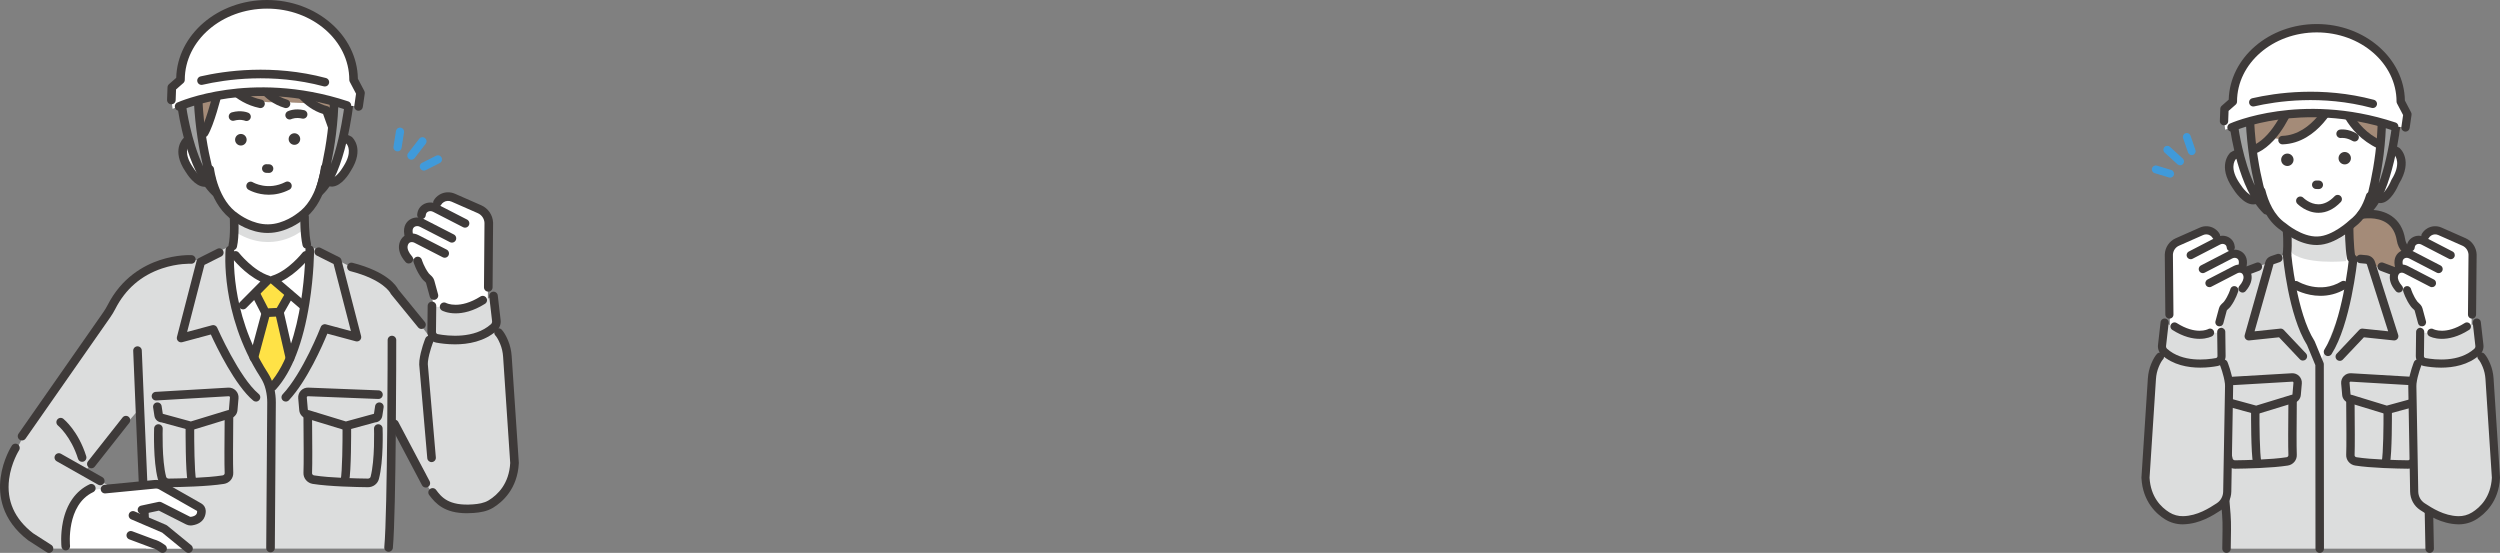 <svg width="1248" height="276" viewBox="0 0 1248 276" fill="none" xmlns="http://www.w3.org/2000/svg">
<rect x="0" y="0" width="1248" height="276" fill="#808080" stroke="none"/>
<g clip-path="url(#clip0_906_6589)">
<path d="M192.539 152.128L195.281 208.697L219.558 248.213L221.698 177.377L193.981 141.794L192.539 152.128Z" fill="#DCDDDD"/>
<path d="M33.518 273.847L55.859 243.435L42.185 235.551L70.82 202.67L101.262 130.288C101.262 130.288 79.123 125.481 64.243 141.535L16.525 209.827C16.525 209.827 -9.617 247.554 9.447 261.431L24.84 273.847H33.512H33.518Z" fill="#DCDDDD"/>
<path d="M205.363 79.734C204.928 79.734 204.489 79.595 204.118 79.306C203.225 78.614 203.062 77.331 203.749 76.44L209.269 69.283C209.96 68.389 211.241 68.225 212.131 68.914C213.023 69.606 213.187 70.888 212.499 71.78L206.979 78.937C206.577 79.459 205.973 79.731 205.363 79.731V79.734Z" fill="#409ADA"/>
<path d="M198.448 75.56C198.34 75.56 198.232 75.552 198.124 75.535C197.012 75.357 196.253 74.31 196.43 73.194L197.667 65.429C197.844 64.315 198.886 63.557 200.004 63.732C201.116 63.91 201.875 64.957 201.698 66.073L200.461 73.838C200.3 74.843 199.433 75.56 198.448 75.56Z" fill="#409ADA"/>
<path d="M211.601 85.168C210.856 85.168 210.137 84.757 209.78 84.046C209.27 83.038 209.672 81.808 210.678 81.3L217.682 77.748C218.688 77.237 219.916 77.64 220.424 78.648C220.934 79.656 220.532 80.886 219.525 81.394L212.522 84.946C212.225 85.096 211.912 85.168 211.601 85.168Z" fill="#409ADA"/>
<path d="M153.131 121.998L190.915 141.324L186.216 167.093L139.953 167.901L153.131 121.998Z" fill="#DCDDDD"/>
<path d="M115.189 122.798L75.5 140.416L80.768 169.295L127.031 170.103L115.189 122.798Z" fill="#DCDDDD"/>
<path d="M116.846 96.849C116.846 96.849 118.917 114.511 116.846 122.409L116.568 152.058L136.162 199.135L152.032 160.906L153.379 125.65L152.035 120.827C152.035 120.827 151.68 111.165 153.432 101.962L130.822 93.905L116.848 96.846L116.846 96.849Z" fill="white"/>
<path d="M193.986 273.847L193.84 245.879L194.821 142.787L168.36 130.315L136.162 192.931L100.36 132.443L65.385 147.542L71.49 242.383L72.948 273.847H193.986Z" fill="#DCDDDD"/>
<path d="M146.575 21.395C146.575 21.395 112.989 6.301 96.198 36.077L93.315 48.022C93.315 48.022 91.338 67.134 101.885 70.613L138.477 60.227L146.575 21.395Z" fill="white"/>
<path d="M175.447 71.666C171.607 66.931 166.398 70.08 166.398 70.08L166.168 45.644L151.204 37.677L134.05 37.899L131.702 37.929L114.548 38.152L99.796 46.502L100.214 72.041C100.214 72.041 95.31 67.32 91.592 72.152C91.592 72.152 86.751 82.755 100.993 92.35C100.993 92.35 104.85 91.378 105.776 89.695C105.776 89.695 112.91 115.597 133.862 114.186C154.842 115.053 161.609 89.403 161.609 89.403C162.577 91.064 166.156 91.508 166.156 91.508C181.419 81.636 175.447 71.666 175.447 71.666Z" fill="white"/>
<path d="M98.317 68.947C98.317 68.947 82.846 38.224 110.771 21.55C110.771 21.55 128.732 11.347 147.569 22.755C147.569 22.755 175.907 23.63 172.86 52.018L167.731 70.894L98.317 68.944V68.947Z" fill="white"/>
<path d="M147.081 21.581C111.953 8.34 86.703 44.409 94.333 64.457L96.962 69.525L99.315 70.617L101.278 66.412L110.941 41.01C110.941 41.01 125.571 54.323 141.075 50.274L145.622 51.202L154.772 51.563L162.582 55.731L167.534 69.392L170.512 68.986L171.246 64.007C178.757 24.43 151.065 22.898 151.065 22.898L147.075 21.581H147.081Z" fill="#A48B78"/>
<path d="M116.846 108.335C116.846 108.335 138.072 119.518 150.18 106.993L150.238 115.519C150.238 115.519 136.22 126.852 118.432 116.402L116.848 108.335H116.846Z" fill="#DCDDDD"/>
<path d="M133.508 116.286C124.844 116.286 117.655 111.106 116.773 110.445C104.779 102.697 102.678 85.574 102.594 84.849C102.459 83.669 103.304 82.602 104.483 82.466C105.661 82.33 106.725 83.177 106.861 84.357C106.881 84.513 108.835 100.256 119.16 106.871C119.213 106.905 119.263 106.941 119.313 106.98C119.377 107.03 126.144 112.128 133.858 111.984C133.869 111.984 133.88 111.984 133.888 111.984C141.646 111.94 148.233 106.657 148.297 106.605C148.344 106.566 148.394 106.53 148.447 106.494C158.597 99.612 160.147 83.827 160.161 83.666C160.269 82.483 161.322 81.611 162.492 81.719C163.674 81.825 164.544 82.869 164.439 84.052C164.375 84.779 162.714 101.95 150.925 110.007C150.046 110.701 142.777 116.227 133.927 116.283C133.788 116.283 133.647 116.286 133.508 116.286Z" fill="#3E3A39"/>
<path d="M144.589 59.646C143.793 59.646 143.033 59.199 142.662 58.43C142.143 57.361 142.598 56.069 143.665 55.55C144.012 55.381 147.187 53.934 151.797 54.998C152.953 55.264 153.674 56.419 153.408 57.578C153.142 58.736 151.989 59.455 150.833 59.191C147.688 58.463 145.606 59.391 145.52 59.433C145.218 59.58 144.902 59.649 144.589 59.649V59.646Z" fill="#3E3A39"/>
<path d="M123.057 60.407C122.78 60.407 122.497 60.352 122.223 60.238C122.095 60.188 119.985 59.377 116.908 60.227C115.763 60.543 114.582 59.871 114.266 58.727C113.95 57.583 114.621 56.397 115.763 56.081C120.324 54.817 123.556 56.128 123.911 56.281C124.998 56.753 125.5 58.019 125.026 59.111C124.674 59.921 123.884 60.407 123.055 60.407H123.057Z" fill="#3E3A39"/>
<path d="M134.217 97.21C128.344 97.21 124.263 94.838 124.011 94.689C122.991 94.08 122.658 92.761 123.262 91.739C123.867 90.72 125.178 90.384 126.198 90.987C126.514 91.17 133.798 95.305 142.507 90.853C143.563 90.312 144.855 90.734 145.395 91.792C145.933 92.85 145.515 94.144 144.458 94.686C140.754 96.58 137.247 97.21 134.217 97.21Z" fill="#3E3A39"/>
<path d="M147.014 72.302C145.426 72.321 144.111 71.038 144.092 69.447C144.073 67.856 145.354 66.539 146.942 66.52C148.531 66.5 149.845 67.783 149.864 69.375C149.884 70.966 148.603 72.282 147.014 72.302Z" fill="#3E3A39"/>
<path d="M120.276 72.649C118.687 72.669 117.373 71.386 117.354 69.794C117.334 68.203 118.615 66.887 120.204 66.867C121.793 66.848 123.107 68.131 123.126 69.722C123.146 71.314 121.865 72.63 120.276 72.649Z" fill="#3E3A39"/>
<path d="M134.294 86.318C134.271 86.318 134.249 86.318 134.227 86.318L132.888 86.276C131.701 86.24 130.77 85.249 130.806 84.063C130.842 82.897 131.795 81.978 132.952 81.978C132.974 81.978 132.996 81.978 133.018 81.978L134.357 82.019C135.544 82.055 136.476 83.047 136.44 84.233C136.403 85.399 135.45 86.318 134.294 86.318Z" fill="#3E3A39"/>
<path d="M101.884 68.536C101.501 68.536 101.113 68.434 100.761 68.217C99.751 67.595 99.435 66.27 100.056 65.259C102.352 61.521 105.355 50.666 106.32 46.797C106.605 45.645 107.77 44.942 108.923 45.231C110.074 45.517 110.772 46.686 110.487 47.839C110.34 48.433 106.827 62.446 103.716 67.514C103.311 68.175 102.607 68.539 101.886 68.539L101.884 68.536Z" fill="#3E3A39"/>
<path d="M96.199 67.778C95.503 67.778 94.821 67.439 94.408 66.814C92.728 64.278 91.599 61.376 91.047 58.194C90.845 57.025 91.627 55.911 92.797 55.708C93.967 55.503 95.076 56.291 95.278 57.461C95.728 60.054 96.637 62.404 97.987 64.44C98.641 65.428 98.373 66.764 97.386 67.419C97.02 67.661 96.609 67.778 96.202 67.778H96.199Z" fill="#3E3A39"/>
<path d="M165.598 93.152C164.201 93.152 162.291 92.611 160.616 90.245C159.931 89.275 160.158 87.934 161.126 87.246C162.094 86.559 163.433 86.787 164.12 87.757C164.922 88.889 165.479 88.859 165.662 88.848C167.373 88.756 170.109 85.446 171.429 83.091C171.448 83.055 171.47 83.019 171.493 82.985C175.984 75.948 173.547 72.435 172.984 71.777C170.095 70.25 168.648 71.855 168.268 72.399L168.288 72.371L164.703 70.005C166.014 68.011 169.929 65.062 175.36 68.178C175.485 68.25 175.599 68.331 175.707 68.425C175.973 68.658 182.134 74.251 175.144 85.251C174.354 86.654 170.569 92.9 165.889 93.147C165.795 93.152 165.701 93.155 165.601 93.155L165.598 93.152Z" fill="#3E3A39"/>
<path d="M116.184 124.948C116.023 124.948 115.862 124.928 115.699 124.892C114.542 124.626 113.824 123.47 114.091 122.312C115.177 117.605 114.709 108.541 114.703 108.452C114.64 107.266 115.549 106.252 116.733 106.188C116.772 106.188 116.81 106.186 116.849 106.186C117.983 106.186 118.929 107.074 118.992 108.221C119.015 108.618 119.5 117.983 118.277 123.284C118.047 124.278 117.165 124.95 116.187 124.95L116.184 124.948Z" fill="#3E3A39"/>
<path d="M153.127 124.151C152.151 124.151 151.267 123.479 151.037 122.484C149.822 117.233 149.883 108.679 149.886 108.318C149.897 107.138 150.856 106.186 152.032 106.186H152.051C153.238 106.197 154.189 107.166 154.181 108.354C154.181 108.438 154.122 116.761 155.22 121.515C155.487 122.673 154.768 123.829 153.612 124.095C153.449 124.134 153.288 124.151 153.127 124.151Z" fill="#3E3A39"/>
<path d="M95.366 39.824C95.073 39.824 94.773 39.763 94.487 39.635C93.409 39.149 92.924 37.88 93.409 36.797C93.564 36.45 97.324 28.199 105.996 21.925C114.02 16.121 127.875 11.009 148.314 19.626C149.406 20.087 149.919 21.348 149.459 22.442C148.999 23.536 147.74 24.05 146.647 23.589C131.784 17.324 119.002 17.901 108.655 25.308C100.853 30.89 97.363 38.483 97.327 38.557C96.966 39.352 96.184 39.824 95.366 39.824Z" fill="#3E3A39"/>
<path d="M102.119 93.236C102.069 93.236 102.019 93.236 101.972 93.236C97.317 93.111 93.405 87.02 92.582 85.651C85.362 74.926 91.339 69.219 91.597 68.981C91.703 68.883 91.816 68.797 91.938 68.725C97.253 65.495 101.221 68.322 102.574 70.266L99.053 72.727L99.072 72.754C98.681 72.233 97.217 70.694 94.411 72.26C93.815 72.993 91.575 76.493 96.172 83.291C96.194 83.324 96.216 83.36 96.238 83.396C97.558 85.604 100.331 88.892 102.089 88.939C102.266 88.939 102.812 88.959 103.572 87.826C104.234 86.84 105.568 86.579 106.552 87.24C107.537 87.904 107.8 89.24 107.137 90.225C105.479 92.697 103.519 93.241 102.119 93.241V93.236Z" fill="#3E3A39"/>
<path d="M130.045 53.967C129.904 53.967 129.76 53.953 129.616 53.923C116.701 51.287 110.385 41.176 110.122 40.748C109.501 39.734 109.82 38.41 110.832 37.791C111.841 37.171 113.161 37.488 113.782 38.496C113.868 38.635 119.471 47.463 130.472 49.707C131.634 49.943 132.386 51.079 132.147 52.242C131.939 53.262 131.044 53.964 130.045 53.964V53.967Z" fill="#3E3A39"/>
<path d="M142.762 53.968C142.562 53.968 142.357 53.94 142.155 53.879C130.613 50.483 126.132 40.249 125.946 39.816C125.481 38.724 125.988 37.461 127.078 36.994C128.167 36.528 129.426 37.033 129.895 38.122C129.939 38.224 133.823 46.947 143.366 49.752C144.503 50.088 145.155 51.282 144.822 52.421C144.547 53.36 143.691 53.965 142.762 53.965V53.968Z" fill="#3E3A39"/>
<path d="M166.347 66.834C165.465 66.834 164.639 66.287 164.326 65.406L161.282 56.883C151.439 53.959 145.034 43.862 144.757 43.417C144.128 42.409 144.433 41.084 145.439 40.454C146.446 39.824 147.768 40.129 148.397 41.135C148.458 41.232 154.663 50.971 163.408 53.001C164.121 53.165 164.7 53.681 164.947 54.373L168.371 63.962C168.77 65.082 168.188 66.312 167.073 66.712C166.835 66.798 166.591 66.839 166.35 66.839L166.347 66.834Z" fill="#3E3A39"/>
<path d="M193.983 275.45C193.917 275.45 193.85 275.447 193.784 275.442C192.603 275.333 191.735 274.286 191.843 273.103C193.487 255.241 193.515 170.611 193.515 169.759C193.515 168.57 194.477 167.609 195.661 167.609C196.848 167.609 197.807 168.573 197.807 169.762C197.807 173.252 197.779 255.441 196.118 273.5C196.016 274.617 195.079 275.453 193.983 275.453V275.45Z" fill="#3E3A39"/>
<path d="M72.232 262.328C71.09 262.328 70.139 261.426 70.089 260.273C68.62 227.126 66.518 175.638 66.496 175.124C66.449 173.938 67.369 172.936 68.553 172.889C69.726 172.839 70.738 173.763 70.785 174.949C70.807 175.466 72.909 226.945 74.378 260.084C74.431 261.27 73.513 262.275 72.329 262.328C72.296 262.328 72.266 262.328 72.232 262.328Z" fill="#3E3A39"/>
<path d="M95.331 214.87L80.645 210.854C78.854 210.763 77.359 209.433 77.085 207.616L76.439 203.365C76.261 202.19 77.068 201.093 78.238 200.915C79.411 200.74 80.506 201.543 80.684 202.718L81.266 206.567L95.262 210.393L113.688 204.764L113.949 204.75C114.118 204.742 114.259 204.606 114.273 204.437L114.789 198.427C114.808 198.207 114.711 198.058 114.625 197.971C114.539 197.885 114.392 197.783 114.176 197.796L77.994 199.913C76.813 199.979 75.796 199.077 75.726 197.891C75.657 196.705 76.561 195.689 77.745 195.619L113.927 193.503C115.335 193.417 116.718 193.956 117.705 194.972C118.693 195.989 119.189 197.383 119.067 198.796L118.551 204.803C118.363 206.994 116.638 208.758 114.481 209.019L95.328 214.87H95.331Z" fill="#3E3A39"/>
<path d="M95.797 242.208C94.807 242.208 93.917 241.519 93.701 240.511C92.569 235.27 92.65 215.006 92.653 214.145C92.658 212.959 93.617 212.004 94.799 212.004H94.81C95.996 212.009 96.953 212.976 96.947 214.164C96.922 219.894 97.041 235.632 97.898 239.603C98.148 240.764 97.413 241.908 96.254 242.161C96.102 242.194 95.949 242.21 95.799 242.21L95.797 242.208Z" fill="#3E3A39"/>
<path d="M84.234 243.216C81.656 243.216 79.421 241.539 78.784 239.117C76.399 230.08 76.909 214.515 76.932 213.856C76.973 212.671 77.963 211.74 79.152 211.782C80.336 211.823 81.265 212.818 81.224 214.006C81.218 214.162 80.713 229.597 82.934 238.017C83.073 238.545 83.633 238.92 84.251 238.914C89.683 238.853 103.177 238.575 111.134 237.315C111.738 237.22 112.176 236.742 112.154 236.209C111.96 231.499 112.06 220.005 112.118 213.137C112.137 210.827 112.154 208.999 112.154 208.041C112.154 206.852 113.116 205.892 114.3 205.892C115.484 205.892 116.446 206.855 116.446 208.041C116.446 209.019 116.429 210.852 116.41 213.173C116.352 220.002 116.252 231.427 116.44 236.032C116.551 238.748 114.558 241.128 111.799 241.564C103.565 242.869 89.821 243.152 84.293 243.216C84.271 243.216 84.248 243.216 84.226 243.216H84.234Z" fill="#3E3A39"/>
<path d="M172.608 214.87L153.456 209.019C151.298 208.758 149.574 206.997 149.385 204.803L148.87 198.796C148.748 197.382 149.244 195.988 150.231 194.972C151.213 193.961 152.577 193.425 153.988 193.5L189.005 194.866C190.189 194.914 191.112 195.913 191.068 197.099C191.021 198.285 190.028 199.21 188.839 199.165L153.763 197.796C153.553 197.785 153.397 197.885 153.314 197.971C153.231 198.057 153.134 198.207 153.151 198.427L153.666 204.434C153.68 204.603 153.821 204.739 153.991 204.75L154.251 204.764L172.678 210.393L186.673 206.566L187.256 202.717C187.433 201.543 188.528 200.737 189.701 200.915C190.874 201.093 191.681 202.19 191.5 203.364L190.854 207.616C190.58 209.432 189.086 210.763 187.294 210.854L172.608 214.87Z" fill="#3E3A39"/>
<path d="M172.142 242.209C171.993 242.209 171.84 242.192 171.688 242.159C170.529 241.909 169.791 240.764 170.044 239.601C170.9 235.63 171.02 219.892 170.995 214.163C170.989 212.974 171.946 212.008 173.132 212.002H173.143C174.324 212.002 175.284 212.957 175.289 214.143C175.292 215.004 175.372 235.269 174.241 240.509C174.025 241.517 173.135 242.206 172.145 242.206L172.142 242.209Z" fill="#3E3A39"/>
<path d="M183.704 243.216C183.682 243.216 183.66 243.216 183.638 243.216C178.112 243.155 164.366 242.869 156.131 241.564C153.375 241.128 151.379 238.75 151.49 236.032C151.678 231.43 151.579 220.002 151.52 213.173C151.501 210.852 151.484 209.016 151.484 208.041C151.484 206.852 152.446 205.892 153.63 205.892C154.814 205.892 155.776 206.855 155.776 208.041C155.776 208.999 155.793 210.827 155.812 213.137C155.871 220.005 155.97 231.499 155.776 236.209C155.754 236.745 156.192 237.22 156.797 237.315C164.754 238.575 178.248 238.853 183.679 238.914H183.696C184.314 238.914 184.86 238.539 184.996 238.017C187.217 229.597 186.712 214.159 186.707 214.006C186.665 212.82 187.594 211.823 188.778 211.782C189.973 211.743 190.957 212.671 190.999 213.856C191.021 214.515 191.531 230.08 189.147 239.117C188.509 241.539 186.271 243.216 183.696 243.216H183.704Z" fill="#3E3A39"/>
<path d="M171.857 66.609C171.724 66.609 171.591 66.597 171.455 66.57C170.291 66.347 169.525 65.223 169.744 64.056C170.238 61.446 170.593 58.916 170.795 56.539C170.895 55.356 171.935 54.478 173.119 54.578C174.3 54.678 175.176 55.719 175.076 56.905C174.86 59.43 174.488 62.104 173.964 64.859C173.77 65.892 172.869 66.609 171.857 66.609Z" fill="#3E3A39"/>
<path d="M243.524 152.463L243.696 105.86L223.961 98.154C223.961 98.154 218.288 97.762 217.44 103.567C217.44 103.567 210.972 102.272 209.766 110.943C209.766 110.943 203.702 109.249 204.839 118.26C204.839 118.26 199.651 120.624 201.93 126.117L207.708 130.068L214.751 140.674L216.25 152.341C229.681 162.844 238.17 156.412 243.524 152.463Z" fill="white"/>
<path d="M246.355 147.748C231.996 155.327 216.312 152.983 216.312 152.983L215.494 165.721C215.491 167.288 216.603 168.632 218.142 168.918C223.853 169.979 237.514 171.428 246.48 163.475C247.467 162.6 247.95 161.286 247.769 159.978L246.355 147.751V147.748Z" fill="#DCDDDD"/>
<path d="M247.365 163.466C248.435 164.61 250.905 169.051 251.629 170.77C252.583 173.039 253.126 175.457 253.29 177.912L256.85 231.119C256.259 242.774 249.622 248.806 245.086 251.586C242.468 253.191 239.432 254.002 236.366 253.922C227.918 253.705 221.07 249.215 216.969 246.568C214.233 244.799 212.569 241.769 212.508 238.509L211.421 181.911C211.41 181.37 211.424 180.828 211.488 180.29C212.101 175.149 213.587 168.154 213.587 168.154L234.833 168.603L247.365 163.466Z" fill="#DCDDDD"/>
<path d="M227.446 156.427C223.292 156.427 220.85 155.13 220.667 155.03C219.627 154.458 219.247 153.15 219.818 152.108C220.387 151.072 221.679 150.692 222.716 151.25C223.024 151.411 229.411 154.558 239.839 148.015C240.845 147.384 242.168 147.69 242.797 148.695C243.427 149.7 243.122 151.028 242.118 151.658C236.138 155.41 231.119 156.427 227.443 156.427H227.446Z" fill="#3E3A39"/>
<path d="M227.086 171.897C223.235 171.897 219.897 171.431 217.749 171.031C215.192 170.556 213.34 168.32 213.346 165.716L213.49 152.688C213.504 151.508 214.463 150.561 215.636 150.561C215.644 150.561 215.652 150.561 215.661 150.561C216.847 150.575 217.796 151.547 217.785 152.735L217.64 165.743C217.64 166.252 218.015 166.704 218.533 166.799C223.746 167.768 236.76 169.223 245.058 161.861C245.507 161.461 245.726 160.867 245.646 160.267L245.64 160.222L244.226 147.995C244.09 146.815 244.933 145.748 246.112 145.612C247.287 145.476 248.355 146.32 248.49 147.5L249.902 159.709C250.171 161.728 249.425 163.735 247.905 165.085C241.773 170.525 233.685 171.9 227.089 171.9L227.086 171.897Z" fill="#3E3A39"/>
<path d="M233.091 256.205C222.04 256.205 217.567 251.559 214.246 247.11C213.536 246.16 213.73 244.81 214.678 244.099C215.627 243.388 216.974 243.583 217.684 244.532C220.268 247.993 223.808 252.728 236.202 251.775C238.725 251.581 241.619 251.186 243.965 249.748C248.556 246.932 254.135 241.419 254.697 231.13L251.146 178.054C250.993 175.769 250.489 173.597 249.649 171.603C248.637 169.195 247.821 168.048 247.317 167.512C246.504 166.646 246.549 165.285 247.414 164.471C248.279 163.658 249.637 163.702 250.45 164.568C251.531 165.724 252.596 167.529 253.605 169.931C254.631 172.367 255.244 175.002 255.429 177.768L259 231.1L258.995 231.227C258.343 244.116 250.705 250.664 246.208 253.422C243.083 255.338 239.565 255.835 236.532 256.069C235.317 256.163 234.172 256.207 233.091 256.207V256.205Z" fill="#3E3A39"/>
<path d="M215.433 230.686C214.33 230.686 213.392 229.842 213.295 228.72L209.275 182.025V181.953C209.261 181.24 209.286 180.615 209.356 180.037C209.996 174.666 212.242 169.154 212.336 168.92C212.788 167.821 214.041 167.298 215.139 167.748C216.237 168.201 216.758 169.456 216.309 170.556C216.27 170.648 214.188 175.788 213.62 180.545C213.575 180.912 213.559 181.312 213.567 181.801L217.573 228.348C217.676 229.531 216.8 230.572 215.619 230.675C215.555 230.68 215.494 230.683 215.433 230.683V230.686Z" fill="#3E3A39"/>
<path d="M243.749 145.595H243.732C242.545 145.587 241.592 144.615 241.603 143.427L241.855 111.27C241.761 109.168 240.46 107.271 238.536 106.424L225.408 100.659C224.138 100.101 222.711 100.179 221.59 100.867C220.978 101.242 220.529 101.681 220.262 102.167C219.688 103.206 218.383 103.583 217.346 103.011C216.309 102.436 215.932 101.128 216.503 100.09C217.135 98.94 218.094 97.968 219.35 97.199C221.668 95.777 224.579 95.599 227.133 96.721L240.261 102.486C243.699 103.994 246.008 107.399 246.15 111.154V111.204V111.254L245.897 143.463C245.889 144.646 244.93 145.595 243.751 145.595H243.749Z" fill="#3E3A39"/>
<path d="M232.152 113.653C231.822 113.653 231.489 113.578 231.176 113.417L216.215 105.741C215.286 105.263 214.238 105.277 213.479 105.771C212.905 106.146 212.616 106.668 212.539 107.465C212.425 108.648 211.383 109.515 210.199 109.401C209.018 109.287 208.153 108.237 208.263 107.057C208.463 104.958 209.453 103.266 211.128 102.172C213.174 100.834 215.871 100.734 218.173 101.914L233.133 109.59C234.19 110.131 234.605 111.428 234.065 112.484C233.685 113.228 232.931 113.653 232.152 113.653Z" fill="#3E3A39"/>
<path d="M225.597 121.123C225.267 121.123 224.934 121.048 224.621 120.887L209.66 113.211C208.745 112.742 207.669 112.753 206.924 113.242C206.577 113.47 205.657 114.072 206.07 116.441C206.275 117.61 205.493 118.727 204.323 118.929C203.156 119.132 202.041 118.352 201.839 117.18C201.054 112.689 203.217 110.529 204.572 109.64C206.619 108.301 209.316 108.201 211.618 109.382L226.578 117.058C227.635 117.599 228.05 118.896 227.51 119.951C227.13 120.696 226.376 121.123 225.597 121.123Z" fill="#3E3A39"/>
<path d="M204.062 131.535C203.469 131.535 202.878 131.291 202.454 130.81C199.313 127.253 198.958 124.245 199.213 122.348C199.529 119.993 200.879 118.344 202.036 117.586C204.007 116.294 206.605 116.2 208.817 117.336L222.974 124.601C224.03 125.142 224.446 126.439 223.905 127.494C223.365 128.552 222.07 128.969 221.016 128.427L206.86 121.163C206.028 120.735 205.058 120.746 204.387 121.185C204.193 121.313 203.608 121.904 203.469 122.92C203.275 124.367 204.035 126.109 205.67 127.961C206.455 128.85 206.372 130.21 205.485 130.996C205.077 131.357 204.57 131.535 204.062 131.535Z" fill="#3E3A39"/>
<path d="M216.619 149.695C215.673 149.695 214.808 149.067 214.548 148.109L212.676 141.241C212.624 141.047 212.252 140.711 211.922 140.414C211.517 140.05 211.057 139.636 210.638 139.081C207.736 135.24 206.513 131.06 206.46 130.885C206.13 129.744 206.787 128.553 207.927 128.222C209.064 127.894 210.253 128.55 210.586 129.688C210.6 129.736 211.662 133.307 214.063 136.484C214.232 136.709 214.503 136.953 214.792 137.212C215.493 137.842 216.45 138.703 216.827 140.125L218.695 146.976C219.009 148.123 218.335 149.303 217.19 149.617C217.001 149.67 216.81 149.695 216.624 149.695H216.619Z" fill="#3E3A39"/>
<path d="M210.4 164.222C209.779 164.222 209.161 163.952 208.737 163.433L195.051 146.679L194.963 146.443C194.76 146.045 191.195 139.536 174.898 135.356C173.75 135.062 173.057 133.89 173.351 132.74C173.645 131.591 174.815 130.896 175.962 131.191C193.291 135.634 197.863 142.671 198.758 144.429L212.058 160.711C212.81 161.631 212.674 162.986 211.756 163.738C211.357 164.066 210.874 164.224 210.397 164.224L210.4 164.222Z" fill="#3E3A39"/>
<path d="M212.573 243.374C211.803 243.374 211.059 242.958 210.674 242.23L195.037 212.632C194.482 211.582 194.882 210.279 195.93 209.724C196.978 209.168 198.278 209.568 198.833 210.618L214.47 240.217C215.024 241.266 214.625 242.569 213.577 243.124C213.258 243.294 212.914 243.374 212.573 243.374Z" fill="#3E3A39"/>
<path d="M34.717 273.847C32.71 268.868 32.222 260.431 36.331 252.641L41.676 246.196L48.447 244.31L76.771 240.958L100.125 253.81C100.125 253.81 102.221 260.984 93.845 259.856L82.15 252.639L70.88 254.516L68.967 258.393L83.559 264.102L94.1 273.845H34.717V273.847Z" fill="white"/>
<path d="M95.153 262.328C94.371 262.328 93.597 262.142 92.879 261.778L79.319 254.905L71.328 256.621C70.172 256.871 69.027 256.133 68.778 254.969C68.528 253.808 69.266 252.664 70.427 252.414L79.161 250.537C79.64 250.434 80.142 250.498 80.58 250.72L94.814 257.938C94.956 258.01 95.108 258.038 95.25 258.018C98.139 257.588 98.46 256.249 98.416 255.133C98.416 255.099 98.394 255.069 98.363 255.052L79.407 244.274C78.834 243.947 78.157 243.813 77.5 243.894C77.481 243.894 77.461 243.899 77.442 243.899L52.633 246.307C51.449 246.421 50.404 245.557 50.287 244.374C50.174 243.191 51.036 242.141 52.217 242.025L77.001 239.62C78.556 239.431 80.164 239.756 81.526 240.531L100.482 251.311C101.812 252.07 102.644 253.433 102.705 254.963C102.763 256.43 102.442 261.295 95.879 262.273C95.638 262.309 95.394 262.325 95.153 262.325V262.328Z" fill="#3E3A39"/>
<path d="M81.152 276C80.736 276 80.317 275.881 79.949 275.628L78.809 274.853C77.819 274.181 76.735 273.681 75.582 273.368C75.518 273.351 75.454 273.329 75.393 273.307L64.541 269.246C63.43 268.83 62.867 267.591 63.28 266.48C63.696 265.367 64.933 264.803 66.044 265.217L76.807 269.244C78.382 269.685 79.868 270.374 81.221 271.293L82.361 272.068C83.342 272.734 83.597 274.073 82.932 275.056C82.516 275.67 81.84 276 81.152 276Z" fill="#3E3A39"/>
<path d="M94.097 275.997C93.62 275.997 93.141 275.839 92.741 275.511L80.944 265.866L65.529 259.262C64.439 258.796 63.932 257.532 64.398 256.438C64.863 255.347 66.125 254.839 67.217 255.305L82.913 262.028C83.098 262.109 83.27 262.212 83.426 262.34L95.458 272.179C96.376 272.931 96.515 274.284 95.763 275.206C95.339 275.728 94.721 275.997 94.1 275.997H94.097Z" fill="#3E3A39"/>
<path d="M11.007 219.883C10.583 219.883 10.153 219.758 9.779 219.495C8.806 218.814 8.57 217.473 9.249 216.498L51.472 156.016C52.348 154.76 53.111 153.499 53.737 152.266C60.713 138.561 71.723 132.518 79.73 129.861C88.378 126.992 95.342 127.353 95.636 127.37C96.82 127.436 97.724 128.453 97.657 129.639C97.591 130.824 96.579 131.732 95.392 131.663C95.262 131.658 88.782 131.358 80.925 133.993C70.464 137.506 62.604 144.31 57.561 154.216C56.843 155.627 55.978 157.06 54.988 158.476L12.765 218.959C12.346 219.556 11.681 219.878 11.004 219.878L11.007 219.883Z" fill="#3E3A39"/>
<path d="M45.6 233.78C45.135 233.78 44.663 233.63 44.27 233.316C43.338 232.58 43.18 231.228 43.917 230.294L61.185 208.414C61.92 207.48 63.27 207.322 64.201 208.061C65.133 208.797 65.291 210.149 64.554 211.082L47.286 232.963C46.862 233.499 46.235 233.78 45.6 233.78Z" fill="#3E3A39"/>
<path d="M50.052 242.242C49.695 242.242 49.331 242.153 48.999 241.964L28.313 230.264C27.281 229.681 26.915 228.367 27.498 227.334C28.08 226.301 29.391 225.934 30.423 226.518L51.109 238.218C52.14 238.801 52.506 240.114 51.924 241.147C51.53 241.847 50.801 242.242 50.052 242.242Z" fill="#3E3A39"/>
<path d="M40.995 230.541C40.08 230.541 39.231 229.953 38.946 229.031C35.45 217.814 29.009 212.482 28.942 212.429C28.025 211.682 27.878 210.329 28.621 209.407C29.364 208.485 30.709 208.336 31.632 209.077C31.937 209.321 39.132 215.203 43.044 227.75C43.398 228.883 42.766 230.091 41.635 230.444C41.422 230.511 41.205 230.541 40.995 230.541Z" fill="#3E3A39"/>
<path d="M32.821 274.77C31.74 274.77 30.811 273.956 30.689 272.857C30.664 272.62 30.074 267.03 31.421 260.457C33.259 251.506 37.837 245.052 44.657 241.795C45.727 241.284 47.008 241.739 47.519 242.811C48.029 243.883 47.574 245.166 46.504 245.677C32.943 252.15 34.937 272.184 34.956 272.387C35.084 273.567 34.233 274.628 33.054 274.756C32.974 274.764 32.896 274.77 32.819 274.77H32.821Z" fill="#3E3A39"/>
<path d="M24.451 276C24.054 276 23.652 275.888 23.295 275.658L14.048 269.723L13.976 269.668C0.671 259.417 -0.81 247.079 0.294 238.531C1.469 229.4 5.72 222.737 5.9 222.46C6.543 221.463 7.874 221.179 8.869 221.824C9.864 222.468 10.15 223.798 9.507 224.795C9.435 224.909 5.55 231.063 4.536 239.228C3.205 249.942 7.236 259.015 16.524 266.199L25.615 272.034C26.613 272.675 26.904 274.006 26.264 275.005C25.854 275.647 25.161 275.997 24.454 275.997L24.451 276Z" fill="#3E3A39"/>
<path d="M127.786 200.471C127.304 200.471 126.816 200.307 126.417 199.974C117.37 192.448 107.965 172.895 105.251 166.974L90.967 170.817C90.229 171.017 89.442 170.806 88.898 170.268C88.355 169.729 88.139 168.943 88.33 168.201L98.148 130.211C98.303 129.608 98.711 129.105 99.265 128.828L108.517 124.19C109.579 123.657 110.868 124.087 111.398 125.151C111.927 126.214 111.5 127.506 110.438 128.036L102.06 132.238L93.409 165.71L105.897 162.35C106.923 162.075 107.993 162.592 108.42 163.564C108.528 163.814 119.444 188.591 129.156 196.669C130.068 197.428 130.193 198.783 129.436 199.699C129.012 200.21 128.399 200.477 127.783 200.477L127.786 200.471Z" fill="#3E3A39"/>
<path d="M142.661 200.471C142.134 200.471 141.607 200.28 141.194 199.888C140.329 199.077 140.285 197.714 141.097 196.847C151.256 185.994 160.042 163.439 160.128 163.211C160.524 162.186 161.628 161.625 162.687 161.911L175.177 165.272L166.53 131.799L158.151 127.597C157.089 127.067 156.662 125.773 157.192 124.712C157.724 123.648 159.013 123.221 160.073 123.751L169.325 128.389C169.879 128.667 170.287 129.172 170.442 129.772L180.259 167.763C180.451 168.504 180.234 169.29 179.691 169.829C179.148 170.368 178.36 170.576 177.623 170.379L163.413 166.557C161.065 172.281 153.335 190.057 144.23 199.788C143.809 200.241 143.235 200.469 142.664 200.469L142.661 200.471Z" fill="#3E3A39"/>
<path d="M127.79 146.856L135.077 139.377L143.843 146.856L140.674 155.801L146.011 178.584L135.576 191.256L126.312 178.865L132.395 155.801L127.79 146.856Z" fill="#FFE246"/>
<path d="M132.57 158.295C131.769 158.295 131.031 157.848 130.663 157.129L125.88 147.842C125.337 146.787 125.75 145.49 126.803 144.946C127.857 144.401 129.152 144.815 129.695 145.87L133.843 153.927L138.173 153.713L142.679 145.79C143.267 144.757 144.578 144.399 145.607 144.984C146.638 145.573 146.996 146.887 146.411 147.917L141.323 156.865C140.96 157.504 140.297 157.912 139.562 157.948L132.673 158.29C132.637 158.29 132.601 158.29 132.567 158.29L132.57 158.295Z" fill="#3E3A39"/>
<path d="M126.734 180.698C126.548 180.698 126.36 180.673 126.174 180.623C125.029 180.315 124.352 179.132 124.66 177.985L130.499 156.307C130.81 155.16 131.985 154.482 133.133 154.79C134.278 155.098 134.955 156.282 134.647 157.428L128.808 179.107C128.55 180.065 127.682 180.698 126.737 180.698H126.734Z" fill="#3E3A39"/>
<path d="M144.763 181.039C143.784 181.039 142.903 180.364 142.672 179.37L137.366 156.284C137.1 155.126 137.821 153.973 138.977 153.707C140.133 153.44 141.283 154.162 141.55 155.32L146.856 178.406C147.122 179.564 146.402 180.717 145.245 180.983C145.085 181.02 144.921 181.039 144.763 181.039Z" fill="#3E3A39"/>
<path d="M121.319 154.449C120.773 154.449 120.224 154.241 119.805 153.824C118.965 152.988 118.96 151.625 119.794 150.783L129.983 140.514C122.14 136.756 116.159 129.186 115.876 128.822C115.145 127.886 115.311 126.534 116.245 125.803C117.18 125.07 118.527 125.237 119.259 126.17C119.328 126.259 126.379 135.165 134.436 137.661C135.154 137.884 135.703 138.467 135.886 139.197C136.066 139.928 135.855 140.7 135.326 141.233L122.844 153.816C122.425 154.238 121.873 154.452 121.322 154.452L121.319 154.449Z" fill="#3E3A39"/>
<path d="M151.111 154.449C150.617 154.449 150.121 154.279 149.716 153.932L135.038 141.349C134.445 140.838 134.173 140.046 134.331 139.28C134.489 138.513 135.052 137.891 135.798 137.661C143.886 135.156 150.906 126.261 150.975 126.169C151.707 125.233 153.057 125.069 153.989 125.8C154.923 126.533 155.087 127.883 154.357 128.819C154.077 129.177 148.23 136.583 140.514 140.38L152.508 150.661C153.409 151.433 153.515 152.791 152.744 153.693C152.32 154.19 151.718 154.446 151.111 154.446V154.449Z" fill="#3E3A39"/>
<path d="M136.16 195.084C135.65 195.084 135.137 194.903 134.727 194.534C133.845 193.74 133.77 192.382 134.563 191.496C152.324 171.673 152.488 125.181 152.485 124.715C152.485 123.526 153.444 122.562 154.631 122.562C155.815 122.562 156.777 123.523 156.777 124.709C156.777 125.201 156.766 136.931 154.462 151.406C151.34 171.023 145.72 185.478 137.754 194.37C137.33 194.842 136.745 195.084 136.154 195.084H136.16Z" fill="#3E3A39"/>
<path d="M135.045 275.714H135.032C133.845 275.706 132.891 274.736 132.899 273.548L133.401 200.963C133.418 198.846 133.177 196.733 132.68 194.678L132.592 194.309C132.093 192.24 131.222 190.232 130.002 188.341C119.541 172.122 115.369 155.723 113.711 144.821C111.909 132.979 112.579 125.042 112.61 124.712C112.715 123.528 113.758 122.656 114.939 122.759C116.12 122.865 116.993 123.909 116.888 125.092C116.882 125.167 116.234 132.948 117.978 144.315C119.58 154.765 123.595 170.481 133.609 186.008C135.093 188.307 136.154 190.759 136.767 193.3L136.856 193.67C137.433 196.064 137.715 198.53 137.696 200.996L137.194 273.578C137.186 274.761 136.227 275.714 135.048 275.714H135.045Z" fill="#3E3A39"/>
<path d="M96.004 67.421C95.308 67.421 94.626 67.082 94.213 66.457C92.602 64.027 91.52 61.247 90.991 58.195C90.788 57.023 91.57 55.912 92.74 55.71C93.91 55.507 95.019 56.293 95.222 57.462C95.649 59.922 96.511 62.15 97.792 64.083C98.446 65.071 98.177 66.407 97.19 67.062C96.824 67.304 96.414 67.421 96.006 67.421H96.004Z" fill="#3E3A39"/>
<path d="M91.227 52.094L99.483 50.011C99.483 50.011 101.402 87.024 107.393 95.78C107.393 95.78 94.404 91.204 91.227 52.094Z" fill="#9FA0A0"/>
<path d="M107.394 97.932C106.856 97.932 106.318 97.73 105.908 97.335C92.968 84.908 88.893 55.223 88.726 53.965C88.568 52.788 89.395 51.707 90.57 51.549C91.743 51.391 92.824 52.218 92.982 53.396C93.013 53.615 95.261 69.995 101.358 82.997C99.456 75.041 97.457 63.896 96.775 50.383C96.714 49.197 97.626 48.186 98.81 48.125C99.994 48.064 101.003 48.977 101.064 50.163C102.426 77.11 109.321 94.811 109.39 94.986C109.762 95.927 109.429 96.999 108.592 97.563C108.228 97.807 107.81 97.93 107.394 97.93V97.932Z" fill="#3E3A39"/>
<path d="M172.222 64.281C172.089 64.281 171.956 64.27 171.82 64.243C170.656 64.02 169.891 62.896 170.11 61.729C170.581 59.244 170.916 56.833 171.111 54.567C171.213 53.384 172.25 52.506 173.434 52.606C174.615 52.706 175.491 53.751 175.391 54.934C175.186 57.347 174.829 59.902 174.329 62.532C174.133 63.565 173.234 64.281 172.222 64.281Z" fill="#3E3A39"/>
<path d="M174.484 49.505L166.968 47.988C166.968 47.988 163.48 86.879 157.488 95.635C157.488 95.635 171.309 88.615 174.487 49.505H174.484Z" fill="#9FA0A0"/>
<path d="M159.449 97.784C159.033 97.784 158.614 97.665 158.251 97.418C157.45 96.879 157.106 95.871 157.411 94.955C157.48 94.743 164.462 73.451 164.689 48.605C164.7 47.424 165.659 46.475 166.835 46.475C166.84 46.475 166.849 46.475 166.854 46.475C168.041 46.486 168.992 47.458 168.981 48.646C168.864 61.518 167.034 73.296 165.213 81.924C166.583 78.281 167.852 73.968 168.997 69.044C171.288 59.202 172.247 50.382 172.255 50.293C172.383 49.113 173.439 48.258 174.62 48.383C175.798 48.51 176.652 49.568 176.528 50.749C176.37 52.234 172.507 87.254 160.843 97.265C160.444 97.607 159.945 97.782 159.446 97.782L159.449 97.784Z" fill="#3E3A39"/>
<path d="M178.992 53.14L179.963 46.4L176.514 39.846C176.514 19.029 157.167 2.152 133.304 2.152C109.44 2.152 90.094 19.029 90.094 39.846L85.768 43.639L85.541 49.91L86.176 54.34C86.176 54.34 106.546 45.248 135.566 45.742C135.566 45.742 158.758 45.136 173.162 52.657L178.99 53.14H178.992Z" fill="white"/>
<path d="M89.417 55.289C88.596 55.289 87.814 54.817 87.457 54.02C86.972 52.937 87.451 51.665 88.532 51.176C88.912 51.004 98.023 46.947 113.139 44.828C127.04 42.881 148.855 42.303 173.844 50.613C174.969 50.987 175.579 52.204 175.205 53.331C174.831 54.459 173.616 55.07 172.491 54.695C148.367 46.672 127.318 47.205 113.907 49.063C99.348 51.082 90.385 55.059 90.296 55.098C90.01 55.225 89.711 55.286 89.417 55.286V55.289Z" fill="#3E3A39"/>
<path d="M162.171 43.179C161.988 43.179 161.805 43.157 161.619 43.106C135.829 36.255 112.62 39.674 101.083 42.323C99.93 42.59 98.776 41.865 98.51 40.707C98.244 39.549 98.968 38.397 100.124 38.13C112.049 35.392 136.039 31.859 162.72 38.949C163.865 39.255 164.549 40.432 164.244 41.579C163.989 42.543 163.122 43.179 162.171 43.179Z" fill="#3E3A39"/>
<path d="M178.995 55.292C178.893 55.292 178.79 55.284 178.685 55.27C177.512 55.101 176.697 54.009 176.866 52.834L177.736 46.786L174.612 40.851C174.448 40.543 174.365 40.199 174.365 39.849C174.365 20.251 155.944 4.305 133.304 4.305C110.663 4.305 92.242 20.248 92.242 39.849C92.242 40.468 91.976 41.059 91.51 41.468L87.881 44.65L87.69 49.993C87.648 51.179 86.653 52.104 85.466 52.065C84.282 52.023 83.356 51.027 83.398 49.838L83.622 43.567C83.645 42.976 83.908 42.417 84.354 42.026L87.961 38.863C88.56 17.34 108.67 0 133.304 0C157.938 0 178.327 17.582 178.657 39.304L181.862 45.395C182.073 45.797 182.153 46.255 182.087 46.705L181.116 53.445C180.961 54.517 180.043 55.289 178.992 55.289L178.995 55.292Z" fill="#3E3A39"/>
</g>
<g clip-path="url(#clip1_906_6589)">
<path d="M1178.76 107.183C1178.76 107.183 1195.91 103.611 1198.57 119.748C1198.85 121.449 1199.55 123.072 1200.74 124.32C1202.49 126.152 1205.56 127.962 1210.56 126.839C1211.12 126.714 1211.64 127.178 1211.55 127.745C1211.19 129.916 1212.73 140.477 1202.99 138.15L1163.02 136.262L1159.82 116.067L1168.66 108.748L1178.76 107.186L1178.76 107.183Z" fill="#A48B78"/>
<path d="M1211.75 273.891C1211.53 260.898 1211.25 250.918 1211.25 250.918L1209.97 210.564L1219.45 150.648L1183.09 131.179L1133.68 130.67L1096.52 144.63L1107.84 216.757L1110.77 249.984L1111.48 273.877L1211.76 273.888L1211.75 273.891Z" fill="#DCDDDD"/>
<path d="M1141.68 109.832L1140.68 129.655L1136.57 134.119L1157.93 181.857L1176.75 133.577L1173.22 126.097L1171.93 105.09L1141.68 109.832Z" fill="white"/>
<path d="M1143.16 118.16C1143.16 118.16 1156.78 126.475 1169.78 117.849L1172.7 116.064L1171.13 130.364C1171.13 130.364 1149.57 132.513 1143.16 125.413V118.16Z" fill="#DCDDDD"/>
<path d="M1173.73 130.834C1172.73 130.834 1171.85 130.128 1171.65 129.113C1170.6 123.634 1170.59 114.016 1170.59 113.607C1170.59 112.437 1171.54 111.486 1172.7 111.486C1173.87 111.486 1174.82 112.437 1174.82 113.607C1174.82 113.702 1174.83 123.228 1175.8 128.31C1176.02 129.46 1175.27 130.572 1174.13 130.795C1173.99 130.82 1173.86 130.834 1173.72 130.834H1173.73Z" fill="#3E3A39"/>
<path d="M1118.6 76.522C1118.6 76.522 1103.55 23.575 1148.88 27.192L1178.27 35.459L1183.02 78.195L1118.6 76.519L1118.6 76.522Z" fill="white"/>
<path d="M1122.25 52.963C1122.25 52.963 1119.8 72.972 1123.14 78.704C1123.14 78.704 1114.19 72.51 1112.81 83.665C1112.81 83.665 1114.79 104.355 1128.75 98.735C1128.75 98.735 1137.84 120.987 1157.14 120.186C1157.14 120.186 1179.09 118.01 1183.61 95.391C1183.61 95.391 1189.97 103.527 1196.09 90.067C1196.09 90.067 1207.28 73.241 1190.22 75.326L1191.33 54.608L1167.89 38.36L1136.37 37.201L1122.25 52.963H1122.25Z" fill="white"/>
<path d="M1147.85 28.606C1165.82 14.596 1184.13 31.536 1184.13 31.536C1207.62 53.063 1195.37 72.986 1195.37 72.986L1192.55 74.484C1180.66 70.731 1168.67 48.726 1168.67 48.726L1163.39 50.141C1159.61 60.499 1154.8 63.384 1154.8 63.384C1145.37 71.799 1135.88 69.063 1135.88 69.063C1133.31 71.926 1127.08 74.011 1127.08 74.011L1121.39 77.219L1118.6 76.519C1114.42 68.499 1119.22 50.922 1119.22 50.922C1124.8 30.68 1147.17 28.623 1147.17 28.623L1147.86 28.603L1147.85 28.606Z" fill="#A48B78"/>
<path d="M1156.37 122.305C1147.7 122.305 1139.64 115.826 1138.6 114.955C1131.65 110.258 1128.34 102.068 1126.79 96.011C1126.5 94.877 1127.18 93.721 1128.32 93.429C1129.45 93.14 1130.6 93.821 1130.89 94.958C1132.26 100.325 1135.14 107.55 1141.05 111.492L1141.15 111.561L1141.25 111.645C1141.33 111.709 1149.16 118.327 1156.82 118.055H1156.85C1164.51 117.902 1172.8 110.03 1172.88 109.952L1172.98 109.863L1173.08 109.785C1176.74 107.044 1179.45 102.841 1181.15 97.287C1181.49 96.167 1182.67 95.539 1183.79 95.88C1184.91 96.222 1185.53 97.409 1185.19 98.53C1183.24 104.915 1180.05 109.818 1175.72 113.107C1174.64 114.119 1165.87 122.111 1156.96 122.297C1156.76 122.302 1156.56 122.308 1156.37 122.308L1156.37 122.305Z" fill="#3E3A39"/>
<path d="M1124.81 102.043C1124.78 102.043 1124.76 102.043 1124.74 102.043C1119.81 101.982 1115.53 95.505 1114.64 94.063C1106.77 82.696 1113.01 76.536 1113.29 76.28L1113.44 76.136L1113.62 76.025C1119.18 72.522 1123.4 75.441 1124.86 77.473L1121.42 79.947L1121.44 79.969C1120.98 79.371 1119.27 77.606 1116.1 79.472C1115.46 80.253 1112.92 84.18 1118.14 91.683L1118.21 91.786C1119.69 94.196 1122.81 97.776 1124.79 97.802C1125.01 97.807 1125.68 97.81 1126.55 96.478C1127.18 95.494 1128.49 95.216 1129.47 95.856C1130.45 96.495 1130.73 97.807 1130.09 98.791C1128.36 101.471 1126.27 102.046 1124.8 102.046L1124.81 102.043Z" fill="#3E3A39"/>
<path d="M1188.26 101.384C1186.9 101.384 1185.13 100.82 1183.48 98.554C1182.79 97.609 1183 96.28 1183.94 95.591C1184.88 94.899 1186.21 95.107 1186.89 96.052C1187.28 96.581 1187.85 97.198 1188.34 97.136C1189.88 96.95 1192.38 93.248 1193.75 89.906L1193.82 89.745L1193.91 89.595C1198.71 81.806 1195.95 78.023 1195.28 77.286C1193.46 76.324 1192.83 76.558 1192.83 76.56C1192.81 76.583 1192.75 76.719 1192.75 76.719C1192.64 77.886 1191.61 78.743 1190.45 78.631C1189.28 78.523 1188.43 77.486 1188.54 76.321C1188.64 75.212 1189.31 73.625 1190.85 72.808C1192.58 71.89 1194.85 72.193 1197.57 73.708L1197.76 73.811L1197.92 73.947C1198.2 74.189 1204.74 79.966 1197.6 91.683C1196.82 93.537 1193.5 100.784 1188.85 101.351C1188.67 101.373 1188.47 101.387 1188.26 101.387V101.384Z" fill="#3E3A39"/>
<path d="M1139.43 72.066C1138.29 72.066 1137.35 71.162 1137.32 70.014C1137.28 68.844 1138.19 67.863 1139.36 67.824C1154.63 67.315 1162.92 49.049 1163 48.865C1163.47 47.795 1164.72 47.314 1165.79 47.79C1166.86 48.265 1167.34 49.516 1166.86 50.586C1166.49 51.44 1157.44 71.465 1139.5 72.063C1139.48 72.063 1139.45 72.063 1139.43 72.063V72.066Z" fill="#3E3A39"/>
<path d="M1126.35 76.286C1125.57 76.286 1124.82 75.849 1124.45 75.096C1123.94 74.043 1124.37 72.772 1125.42 72.258C1135.17 67.468 1141.12 52.007 1141.18 51.851C1141.6 50.756 1142.82 50.206 1143.91 50.623C1145 51.037 1145.55 52.263 1145.14 53.358C1144.87 54.056 1138.54 70.54 1127.28 76.069C1126.98 76.216 1126.67 76.286 1126.35 76.286Z" fill="#3E3A39"/>
<path d="M1188.02 74.359C1187.72 74.359 1187.41 74.296 1187.12 74.159C1170.27 66.248 1166.74 49.847 1166.59 49.152C1166.36 48.004 1167.1 46.884 1168.24 46.648C1169.38 46.411 1170.5 47.148 1170.74 48.296C1170.77 48.446 1174.04 63.335 1188.92 70.318C1189.97 70.815 1190.43 72.077 1189.93 73.139C1189.57 73.909 1188.81 74.362 1188.02 74.362V74.359Z" fill="#3E3A39"/>
<path d="M1175.42 70.642C1175.06 70.642 1174.7 70.548 1174.36 70.353C1171.32 68.569 1168.84 68.866 1168.73 68.88C1167.58 69.052 1166.51 68.257 1166.33 67.101C1166.16 65.942 1166.96 64.86 1168.12 64.682C1168.52 64.621 1172.17 64.157 1176.49 66.689C1177.5 67.279 1177.84 68.58 1177.25 69.592C1176.86 70.267 1176.15 70.645 1175.42 70.645L1175.42 70.642Z" fill="#3E3A39"/>
<path d="M1157.53 94.377C1157.53 94.377 1157.51 94.377 1157.5 94.377L1156.24 94.357C1155.07 94.338 1154.14 93.376 1154.16 92.203C1154.18 91.044 1155.12 90.115 1156.27 90.115C1156.29 90.115 1156.3 90.115 1156.31 90.115L1157.57 90.135C1158.73 90.154 1159.67 91.116 1159.65 92.289C1159.63 93.448 1158.68 94.377 1157.53 94.377Z" fill="#3E3A39"/>
<path d="M1170.57 82.076C1168.87 82.123 1167.44 80.764 1167.4 79.06C1167.35 77.353 1168.7 75.919 1170.4 75.871C1172.1 75.824 1173.53 77.183 1173.58 78.887C1173.63 80.594 1172.27 82.029 1170.57 82.076Z" fill="#3E3A39"/>
<path d="M1141.93 82.863C1140.23 82.91 1138.8 81.551 1138.75 79.847C1138.7 78.14 1140.06 76.706 1141.76 76.658C1143.46 76.611 1144.89 77.971 1144.94 79.674C1144.98 81.381 1143.63 82.816 1141.93 82.863Z" fill="#3E3A39"/>
<path d="M1157.38 106.23C1151.27 106.23 1146.99 101.888 1146.81 101.702C1146 100.862 1146.02 99.519 1146.85 98.702C1147.69 97.888 1149.02 97.902 1149.84 98.738C1149.89 98.794 1153.11 101.988 1157.38 101.988C1157.4 101.988 1157.41 101.988 1157.43 101.988C1160.19 101.968 1162.89 100.606 1165.45 97.941C1166.26 97.096 1167.6 97.07 1168.44 97.885C1169.28 98.697 1169.31 100.039 1168.49 100.884C1165.1 104.423 1161.37 106.222 1157.41 106.233H1157.37L1157.38 106.23Z" fill="#3E3A39"/>
<path d="M1111.48 276C1111.48 276 1111.46 276 1111.45 276C1110.29 275.986 1109.35 275.027 1109.36 273.854C1109.4 269.951 1109.45 266.652 1109.49 264.317C1109.53 261.879 1109.46 259.424 1109.28 257.014C1108.61 248.099 1106.86 227.935 1105.63 214.364C1105.52 213.196 1106.38 212.165 1107.54 212.057C1108.7 211.951 1109.73 212.81 1109.84 213.975C1111.08 227.562 1112.83 247.758 1113.5 256.692C1113.69 259.23 1113.76 261.818 1113.72 264.386C1113.68 266.713 1113.64 270.001 1113.59 273.899C1113.58 275.064 1112.63 275.998 1111.48 275.998V276Z" fill="#3E3A39"/>
<path d="M1203.44 139.159C1202.36 139.159 1201.21 139.015 1199.99 138.723C1198.85 138.45 1198.15 137.308 1198.42 136.168C1198.69 135.029 1199.83 134.325 1200.96 134.595C1203.28 135.148 1205.11 134.981 1206.41 134.106C1208.06 132.999 1208.78 130.859 1209.14 129.222C1204.23 129.755 1201.06 127.718 1199.22 125.783C1197.8 124.299 1196.86 122.33 1196.49 120.09C1195.83 116.132 1194.15 113.19 1191.49 111.35C1186.41 107.839 1179.26 109.243 1179.19 109.257C1178.05 109.488 1176.93 108.751 1176.7 107.606C1176.46 106.461 1177.2 105.34 1178.33 105.104C1178.7 105.029 1187.27 103.308 1193.86 107.837C1197.52 110.355 1199.81 114.244 1200.66 119.398C1200.89 120.793 1201.44 121.986 1202.27 122.847C1204.19 124.855 1206.82 125.499 1210.1 124.763C1211.06 124.546 1212.06 124.824 1212.77 125.499C1213.47 126.167 1213.8 127.134 1213.64 128.087L1213.59 128.377C1213.3 130.211 1212.54 135.09 1208.77 137.628C1207.25 138.645 1205.47 139.157 1203.44 139.157V139.159Z" fill="#3E3A39"/>
<path d="M1141.68 129.038C1141.61 129.038 1141.54 129.035 1141.47 129.027C1140.31 128.913 1139.46 127.876 1139.57 126.711C1140.1 121.188 1139.57 115.592 1139.57 115.537C1139.46 114.369 1140.31 113.332 1141.47 113.221C1142.64 113.107 1143.67 113.961 1143.78 115.128C1143.8 115.373 1144.35 121.194 1143.78 127.126C1143.67 128.221 1142.75 129.041 1141.67 129.041L1141.68 129.038Z" fill="#3E3A39"/>
<path d="M1154.05 173.078C1144.76 158.473 1141.68 126.917 1141.68 126.917L1134.36 128.713L1125.04 155.666C1124.47 157.314 1125.03 159.143 1126.42 160.188L1148.33 176.639L1154.05 178.844V173.081V173.078Z" fill="#DCDDDD"/>
<path d="M1162.14 173.078C1171.43 158.473 1174.72 129.266 1174.72 129.266L1181.83 128.71L1191.15 155.663C1191.72 157.311 1191.16 159.14 1189.77 160.186L1167.86 176.636L1162.14 178.841V173.078Z" fill="#DCDDDD"/>
<path d="M1158.01 276C1156.84 276 1155.89 275.052 1155.89 273.879L1155.82 182.277L1151.68 172.25C1142.3 157.328 1139.68 128.332 1139.57 127.101C1139.47 125.933 1140.33 124.905 1141.49 124.802C1142.66 124.696 1143.68 125.563 1143.78 126.731C1143.81 127.023 1146.45 156.133 1155.35 170.129C1155.41 170.235 1155.47 170.343 1155.52 170.46L1159.89 181.048C1159.99 181.304 1160.05 181.579 1160.05 181.857L1160.12 273.879C1160.12 275.05 1159.18 276 1158.01 276.003L1158.01 276Z" fill="#3E3A39"/>
<path d="M1149.6 179.997C1149.04 179.997 1148.48 179.775 1148.07 179.336L1137.7 168.381L1122.82 169.94C1122.12 170.015 1121.43 169.734 1120.98 169.195C1120.53 168.656 1120.37 167.928 1120.56 167.252L1129.74 134.798L1130.82 130.89C1131.18 129.477 1132.21 128.354 1133.59 127.885L1136.66 126.834C1137.77 126.456 1138.97 127.048 1139.34 128.157C1139.72 129.266 1139.13 130.473 1138.03 130.848L1134.95 131.899C1134.93 131.904 1134.92 131.921 1134.91 131.938C1134.91 131.957 1134.9 131.976 1134.9 131.996L1133.81 135.94L1125.48 165.392L1138.3 164.05C1138.95 163.98 1139.6 164.222 1140.05 164.7L1151.13 176.414C1151.93 177.265 1151.9 178.608 1151.05 179.414C1150.64 179.803 1150.12 179.997 1149.6 179.997H1149.6Z" fill="#3E3A39"/>
<path d="M1162.13 177.757C1161.74 177.757 1161.35 177.648 1161 177.423C1160.01 176.792 1159.73 175.48 1160.35 174.493C1169.27 160.483 1172.58 129.361 1172.61 129.047C1172.73 127.882 1173.77 127.034 1174.93 127.156C1176.09 127.276 1176.94 128.321 1176.82 129.486C1176.68 130.803 1173.37 161.918 1163.92 176.776C1163.51 177.409 1162.83 177.757 1162.13 177.757H1162.13Z" fill="#3E3A39"/>
<path d="M1158.41 147.679C1150.99 147.679 1145.38 144.415 1145.04 144.207C1144.03 143.609 1143.7 142.308 1144.3 141.299C1144.89 140.293 1146.19 139.962 1147.19 140.557C1147.64 140.827 1158.26 146.931 1168.8 140.507C1169.8 139.898 1171.1 140.218 1171.71 141.219C1172.31 142.219 1171.99 143.526 1171 144.132C1166.63 146.792 1162.27 147.676 1158.41 147.676L1158.41 147.679Z" fill="#3E3A39"/>
<path d="M1168.02 180.147C1167.5 180.147 1166.97 179.955 1166.56 179.563C1165.72 178.757 1165.68 177.414 1166.49 176.564L1177.71 164.699C1178.16 164.221 1178.81 163.982 1179.46 164.049L1192.17 165.38L1181.57 132.034C1181.5 131.823 1181.32 131.675 1181.1 131.653L1178.11 131.375C1176.95 131.267 1176.1 130.233 1176.2 129.065C1176.31 127.898 1177.34 127.041 1178.51 127.15L1181.49 127.428C1183.41 127.606 1185.02 128.91 1185.6 130.744L1197.18 167.182C1197.4 167.863 1197.26 168.611 1196.81 169.167C1196.36 169.722 1195.66 170.012 1194.95 169.937L1180.06 168.377L1169.56 179.482C1169.14 179.922 1168.58 180.144 1168.03 180.144L1168.02 180.147Z" fill="#3E3A39"/>
<path d="M1212.88 276C1211.73 276 1210.79 275.077 1210.77 273.921L1210.42 255.81C1210.4 254.64 1211.33 253.67 1212.49 253.647C1212.51 253.647 1212.52 253.647 1212.53 253.647C1213.68 253.647 1214.63 254.57 1214.65 255.727L1215 273.837C1215.02 275.007 1214.09 275.978 1212.93 276C1212.91 276 1212.9 276 1212.88 276Z" fill="#3E3A39"/>
<path d="M1088.3 82.523C1087.83 82.523 1087.37 82.356 1086.99 82.014L1080.61 76.196C1079.81 75.471 1079.75 74.234 1080.47 73.433C1081.2 72.633 1082.43 72.574 1083.23 73.3L1089.61 79.118C1090.41 79.844 1090.47 81.081 1089.75 81.881C1089.36 82.306 1088.83 82.523 1088.3 82.523Z" fill="#409ADA"/>
<path d="M1094.11 77.431C1093.31 77.431 1092.55 76.925 1092.27 76.116L1089.81 69.005C1089.46 67.985 1090 66.87 1091.01 66.514C1092.03 66.161 1093.14 66.701 1093.5 67.721L1095.96 74.832C1096.31 75.852 1095.77 76.966 1094.75 77.322C1094.54 77.395 1094.33 77.431 1094.11 77.431Z" fill="#409ADA"/>
<path d="M1083.34 88.686C1083.16 88.686 1082.97 88.658 1082.78 88.603L1075.6 86.429C1074.57 86.117 1073.98 85.025 1074.3 83.991C1074.61 82.957 1075.69 82.37 1076.73 82.684L1083.91 84.858C1084.94 85.169 1085.52 86.262 1085.21 87.296C1084.95 88.141 1084.18 88.689 1083.34 88.689V88.686Z" fill="#409ADA"/>
<path d="M1126.34 206.86L1112.3 203.016C1110.57 202.924 1109.13 201.637 1108.86 199.88L1108.25 195.811C1108.07 194.663 1108.86 193.59 1110 193.417C1111.15 193.245 1112.22 194.032 1112.39 195.18L1112.94 198.835L1126.28 202.485L1143.87 197.101L1144.13 197.087C1144.27 197.078 1144.39 196.967 1144.4 196.825L1144.89 191.077C1144.91 190.885 1144.82 190.752 1144.75 190.676C1144.67 190.599 1144.54 190.512 1144.35 190.524L1109.78 192.55C1108.62 192.614 1107.63 191.733 1107.57 190.574C1107.5 189.414 1108.38 188.419 1109.54 188.353L1144.11 186.326C1145.47 186.248 1146.8 186.762 1147.75 187.747C1148.7 188.728 1149.18 190.076 1149.07 191.441L1148.57 197.19C1148.39 199.308 1146.73 201.009 1144.65 201.265L1126.34 206.866V206.86Z" fill="#3E3A39"/>
<path d="M1126.79 233.019C1125.82 233.019 1124.95 232.346 1124.74 231.359C1123.66 226.342 1123.73 206.941 1123.74 206.119C1123.74 204.959 1124.68 204.025 1125.83 204.025H1125.84C1127 204.031 1127.93 204.976 1127.93 206.138C1127.9 211.62 1128.02 226.675 1128.84 230.472C1129.08 231.607 1128.36 232.727 1127.23 232.971C1127.08 233.005 1126.93 233.019 1126.78 233.019H1126.79Z" fill="#3E3A39"/>
<path d="M1115.74 233.983C1113.26 233.983 1111.1 232.365 1110.49 230.028C1108.21 221.374 1108.69 206.472 1108.72 205.841C1108.76 204.681 1109.72 203.772 1110.88 203.811C1112.04 203.853 1112.94 204.826 1112.91 205.985C1112.9 206.133 1112.42 220.899 1114.54 228.952C1114.67 229.436 1115.19 229.791 1115.76 229.777C1120.95 229.719 1133.84 229.452 1141.44 228.249C1141.99 228.16 1142.39 227.726 1142.37 227.237C1142.19 222.728 1142.28 211.725 1142.34 205.154C1142.36 202.941 1142.37 201.196 1142.37 200.278C1142.37 199.116 1143.31 198.177 1144.47 198.177C1145.62 198.177 1146.56 199.119 1146.56 200.278C1146.56 201.212 1146.55 202.966 1146.53 205.19C1146.47 211.723 1146.38 222.661 1146.56 227.064C1146.67 229.686 1144.74 231.982 1142.09 232.402C1134.22 233.65 1121.08 233.922 1115.8 233.983C1115.78 233.983 1115.76 233.983 1115.74 233.983Z" fill="#3E3A39"/>
<path d="M1191.44 206.861L1173.13 201.259C1171.05 201.006 1169.39 199.302 1169.21 197.184L1168.71 191.435C1168.6 190.071 1169.08 188.722 1170.03 187.741C1170.98 186.76 1172.31 186.24 1173.67 186.321L1208.24 188.347C1209.4 188.414 1210.28 189.409 1210.21 190.568C1210.15 191.727 1209.16 192.606 1208 192.545L1173.43 190.518C1173.24 190.504 1173.11 190.596 1173.03 190.671C1172.96 190.749 1172.87 190.88 1172.89 191.071L1173.38 196.82C1173.39 196.962 1173.51 197.073 1173.65 197.081L1173.91 197.095L1191.5 202.48L1204.84 198.83L1205.39 195.174C1205.56 194.026 1206.63 193.237 1207.78 193.412C1208.92 193.587 1209.71 194.657 1209.53 195.805L1208.92 199.875C1208.65 201.632 1207.21 202.919 1205.48 203.011L1191.44 206.855V206.861Z" fill="#3E3A39"/>
<path d="M1191 233.019C1190.85 233.019 1190.7 233.002 1190.55 232.971C1189.42 232.727 1188.7 231.607 1188.94 230.472C1189.76 226.678 1189.88 211.62 1189.85 206.138C1189.85 204.976 1190.78 204.031 1191.94 204.025H1191.95C1193.1 204.025 1194.04 204.959 1194.04 206.119C1194.05 206.941 1194.13 226.342 1193.04 231.359C1192.83 232.343 1191.96 233.019 1190.99 233.019H1191Z" fill="#3E3A39"/>
<path d="M1202.04 233.983C1202.02 233.983 1202 233.983 1201.98 233.983C1196.7 233.925 1183.56 233.65 1175.69 232.401C1173.04 231.979 1171.12 229.686 1171.22 227.061C1171.4 222.658 1171.31 211.72 1171.25 205.187C1171.23 202.966 1171.22 201.212 1171.22 200.275C1171.22 199.113 1172.16 198.174 1173.31 198.174C1174.47 198.174 1175.41 199.116 1175.41 200.275C1175.41 201.193 1175.42 202.938 1175.44 205.151C1175.5 211.723 1175.59 222.725 1175.41 227.234C1175.39 227.723 1175.79 228.159 1176.35 228.246C1183.94 229.449 1196.84 229.716 1202.02 229.775H1202.04C1202.61 229.775 1203.11 229.43 1203.24 228.949C1205.36 220.896 1204.88 206.13 1204.88 205.982C1204.83 204.82 1205.74 203.847 1206.9 203.808C1208.05 203.767 1209.03 204.676 1209.06 205.838C1209.09 206.469 1209.57 221.371 1207.29 230.025C1206.68 232.363 1204.52 233.98 1202.04 233.98V233.983Z" fill="#3E3A39"/>
<path d="M1083.19 165.414L1082.97 122.104L1101.11 114.969C1101.11 114.969 1106.33 114.613 1107.12 120.008C1107.12 120.008 1113.07 118.813 1114.19 126.875C1114.19 126.875 1119.77 125.307 1118.73 133.682C1118.73 133.682 1123.51 135.884 1121.42 140.985L1116.11 144.649L1109.65 154.495L1108.28 165.336C1095.94 175.079 1088.12 169.089 1083.19 165.414H1083.19Z" fill="white"/>
<path d="M1080.58 161.03C1093.8 168.094 1108.23 165.934 1108.23 165.934L1109 177.773C1109 179.23 1107.98 180.475 1106.57 180.739C1101.31 181.718 1088.74 183.046 1080.48 175.644C1079.57 174.829 1079.13 173.606 1079.29 172.391L1080.58 161.03Z" fill="#DCDDDD"/>
<path d="M1079.67 175.636C1078.69 176.697 1076.42 180.82 1075.76 182.416C1074.88 184.523 1074.38 186.769 1074.24 189.051L1071.03 238.49C1071.59 249.322 1077.71 254.935 1081.88 257.526C1084.29 259.021 1087.08 259.777 1089.91 259.708C1097.68 259.519 1103.98 255.355 1107.75 252.9C1110.26 251.26 1111.79 248.447 1111.84 245.417L1112.77 192.823C1112.77 192.32 1112.76 191.817 1112.7 191.316C1112.13 186.538 1110.76 180.036 1110.76 180.036L1091.21 180.425L1079.67 175.633L1079.67 175.636Z" fill="#DCDDDD"/>
<path d="M1098.01 169.153C1094.61 169.153 1089.97 168.205 1084.44 164.694C1083.5 164.094 1083.21 162.837 1083.81 161.889C1084.41 160.942 1085.66 160.658 1086.61 161.258C1096.21 167.352 1102.06 164.414 1102.31 164.286C1103.28 163.741 1104.51 164.105 1105.05 165.086C1105.59 166.067 1105.23 167.313 1104.25 167.855C1104.07 167.949 1101.83 169.153 1098 169.153H1098.01Z" fill="#3E3A39"/>
<path d="M1098.39 183.533C1092.3 183.533 1084.82 182.254 1079.13 177.159C1077.73 175.897 1077.04 174.026 1077.28 172.144L1078.56 160.8C1078.69 159.685 1079.69 158.882 1080.8 159.009C1081.92 159.137 1082.72 160.144 1082.59 161.258L1081.3 172.664C1081.22 173.214 1081.42 173.762 1081.83 174.129C1089.46 180.967 1101.41 179.633 1106.2 178.74C1106.65 178.657 1106.97 178.254 1106.97 177.781L1106.82 165.712C1106.81 164.589 1107.7 163.666 1108.82 163.652C1108.83 163.652 1108.84 163.652 1108.84 163.652C1109.95 163.652 1110.86 164.547 1110.87 165.659L1111.02 177.745C1111.03 180.203 1109.31 182.293 1106.93 182.735C1104.97 183.102 1101.91 183.53 1098.39 183.53L1098.39 183.533Z" fill="#3E3A39"/>
<path d="M1089.55 261.748C1086.46 261.748 1083.45 260.889 1080.81 259.257C1076.67 256.686 1069.62 250.584 1069.01 238.595L1069 238.476L1069.01 238.356L1072.21 188.917C1072.38 186.349 1072.94 183.897 1073.88 181.629C1074.82 179.391 1075.79 177.712 1076.79 176.636C1077.55 175.813 1078.84 175.769 1079.66 176.533C1080.48 177.298 1080.52 178.585 1079.76 179.408C1079.11 180.108 1078.35 181.454 1077.63 183.194C1076.86 185.045 1076.4 187.058 1076.26 189.179L1073.06 238.495C1073.6 248.049 1078.73 253.172 1082.95 255.791C1085.03 257.081 1087.43 257.737 1089.86 257.67C1096.96 257.498 1102.93 253.606 1106.5 251.282L1106.64 251.19C1108.59 249.923 1109.77 247.749 1109.81 245.375L1110.74 192.781C1110.75 192.3 1110.73 191.908 1110.69 191.553C1110.16 187.116 1108.22 182.318 1108.21 182.271C1107.78 181.231 1108.28 180.044 1109.32 179.619C1110.35 179.194 1111.54 179.691 1111.96 180.731C1112.05 180.948 1114.12 186.074 1114.72 191.069C1114.78 191.605 1114.8 192.189 1114.79 192.854L1113.87 245.444C1113.8 249.172 1111.93 252.594 1108.85 254.598L1108.71 254.69C1104.78 257.25 1098.21 261.531 1089.96 261.734C1089.82 261.737 1089.69 261.74 1089.55 261.74L1089.55 261.748Z" fill="#3E3A39"/>
<path d="M1082.97 159.068C1081.86 159.068 1080.95 158.17 1080.94 157.052L1080.66 127.075V127.03C1080.79 123.525 1082.92 120.353 1086.1 118.95L1098.17 113.61C1100.54 112.562 1103.24 112.734 1105.39 114.065C1106.56 114.785 1107.44 115.694 1108.03 116.767C1108.57 117.751 1108.21 118.988 1107.23 119.528C1106.25 120.067 1105.01 119.708 1104.48 118.722C1104.23 118.274 1103.82 117.871 1103.26 117.524C1102.24 116.893 1100.95 116.82 1099.81 117.329L1087.73 122.669C1085.98 123.445 1084.8 125.193 1084.72 127.133L1084.99 157.016C1085.01 158.139 1084.11 159.056 1082.99 159.068H1082.97Z" fill="#3E3A39"/>
<path d="M1093.6 129.398C1092.86 129.398 1092.15 128.995 1091.79 128.298C1091.28 127.3 1091.67 126.074 1092.66 125.56L1106.42 118.446C1108.55 117.342 1111.06 117.437 1112.97 118.699C1114.51 119.725 1115.43 121.304 1115.62 123.261C1115.73 124.378 1114.91 125.371 1113.8 125.479C1112.68 125.582 1111.7 124.767 1111.59 123.65C1111.52 122.916 1111.26 122.438 1110.74 122.093C1110.05 121.643 1109.11 121.632 1108.28 122.063L1094.52 129.176C1094.23 129.329 1093.91 129.401 1093.6 129.401V129.398Z" fill="#3E3A39"/>
<path d="M1099.63 136.351C1098.9 136.351 1098.19 135.948 1097.83 135.25C1097.32 134.252 1097.71 133.026 1098.7 132.512L1112.46 125.398C1114.59 124.295 1117.1 124.389 1119 125.651C1120.26 126.482 1122.26 128.5 1121.54 132.687C1121.35 133.793 1120.31 134.538 1119.2 134.346C1118.1 134.157 1117.36 133.104 1117.55 131.997C1117.92 129.81 1117.08 129.257 1116.77 129.045C1116.09 128.595 1115.15 128.584 1114.32 129.015L1100.56 136.128C1100.26 136.281 1099.95 136.353 1099.63 136.353L1099.63 136.351Z" fill="#3E3A39"/>
<path d="M1119.46 146.053C1118.99 146.053 1118.51 145.886 1118.13 145.55C1117.28 144.81 1117.2 143.526 1117.94 142.681C1119.43 140.972 1120.13 139.362 1119.95 138.025C1119.82 137.088 1119.29 136.543 1119.11 136.427C1118.51 136.029 1117.64 136.018 1116.9 136.402L1103.88 143.134C1102.89 143.649 1101.67 143.257 1101.15 142.259C1100.64 141.261 1101.03 140.035 1102.03 139.521L1115.04 132.788C1117.1 131.726 1119.51 131.818 1121.35 133.032C1122.42 133.741 1123.67 135.284 1123.96 137.483C1124.2 139.251 1123.88 142.053 1120.99 145.364C1120.58 145.822 1120.02 146.056 1119.46 146.056V146.053Z" fill="#3E3A39"/>
<path d="M1107.93 162.912C1107.76 162.912 1107.58 162.89 1107.4 162.843C1106.32 162.551 1105.68 161.436 1105.97 160.349L1107.69 153.97C1108.03 152.655 1108.91 151.849 1109.56 151.262C1109.83 151.023 1110.07 150.798 1110.22 150.595C1112.43 147.646 1113.4 144.329 1113.41 144.296C1113.72 143.217 1114.84 142.595 1115.92 142.903C1116.99 143.212 1117.61 144.335 1117.31 145.413C1117.26 145.577 1116.14 149.464 1113.47 153.036C1113.08 153.553 1112.66 153.939 1112.28 154.278C1111.98 154.551 1111.65 154.856 1111.6 155.012L1109.89 161.406C1109.64 162.312 1108.83 162.909 1107.93 162.909L1107.93 162.912Z" fill="#3E3A39"/>
<path d="M1233.81 165.414L1234.03 122.104L1215.89 114.969C1215.89 114.969 1210.67 114.613 1209.88 120.008C1209.88 120.008 1203.93 118.813 1202.81 126.875C1202.81 126.875 1197.23 125.307 1198.27 133.682C1198.27 133.682 1193.49 135.884 1195.58 140.985L1200.89 144.649L1207.35 154.495L1208.72 165.336C1221.06 175.079 1228.88 169.089 1233.81 165.414H1233.81Z" fill="white"/>
<path d="M1236.42 161.03C1223.2 168.094 1208.77 165.934 1208.77 165.934L1208 177.773C1208 179.23 1209.02 180.475 1210.43 180.739C1215.69 181.718 1228.26 183.046 1236.52 175.644C1237.43 174.829 1237.87 173.606 1237.71 172.391L1236.42 161.03Z" fill="#DCDDDD"/>
<path d="M1237.33 175.635C1238.31 176.696 1240.58 180.819 1241.25 182.415C1242.12 184.522 1242.62 186.768 1242.76 189.05L1245.97 238.489C1245.41 249.321 1239.29 254.934 1235.12 257.525C1232.71 259.02 1229.92 259.776 1227.09 259.707C1219.32 259.518 1213.02 255.354 1209.26 252.899C1206.74 251.259 1205.22 248.446 1205.16 245.416L1204.23 192.822C1204.23 192.319 1204.24 191.816 1204.3 191.315C1204.87 186.537 1206.24 180.035 1206.24 180.035L1225.79 180.424L1237.33 175.632L1237.33 175.635Z" fill="#DCDDDD"/>
<path d="M1218.99 169.153C1215.17 169.153 1212.92 167.949 1212.75 167.855C1211.77 167.31 1211.42 166.073 1211.96 165.092C1212.5 164.116 1213.72 163.757 1214.7 164.288C1214.98 164.439 1220.83 167.33 1230.39 161.258C1231.34 160.658 1232.59 160.942 1233.19 161.889C1233.79 162.837 1233.5 164.094 1232.56 164.694C1227.03 168.205 1222.39 169.153 1218.99 169.153Z" fill="#3E3A39"/>
<path d="M1218.61 183.533C1215.08 183.533 1212.03 183.105 1210.06 182.738C1207.69 182.296 1205.97 180.203 1205.97 177.765L1206.12 165.659C1206.14 164.544 1207.04 163.652 1208.15 163.652C1208.16 163.652 1208.17 163.652 1208.17 163.652C1209.29 163.666 1210.19 164.589 1210.17 165.712L1210.03 177.798C1210.03 178.251 1210.35 178.654 1210.8 178.738C1215.59 179.627 1227.54 180.962 1235.16 174.123C1235.57 173.756 1235.77 173.211 1235.7 172.661L1235.69 172.619L1234.41 161.258C1234.28 160.144 1235.08 159.135 1236.19 159.009C1237.31 158.882 1238.31 159.685 1238.43 160.8L1239.72 172.141C1239.96 174.023 1239.27 175.897 1237.86 177.159C1232.18 182.251 1224.69 183.533 1218.6 183.533H1218.61Z" fill="#3E3A39"/>
<path d="M1227.45 261.747C1227.32 261.747 1227.18 261.747 1227.05 261.742C1218.8 261.541 1212.22 257.258 1208.29 254.698L1208.15 254.606C1205.08 252.602 1203.2 249.18 1203.13 245.452L1202.21 192.858C1202.2 192.197 1202.22 191.613 1202.29 191.074C1202.88 186.078 1204.96 180.952 1205.04 180.736C1205.47 179.696 1206.65 179.198 1207.69 179.624C1208.72 180.049 1209.22 181.236 1208.8 182.276C1208.78 182.323 1206.84 187.121 1206.31 191.557C1206.27 191.913 1206.25 192.305 1206.26 192.786L1207.19 245.38C1207.23 247.754 1208.41 249.927 1210.36 251.195L1210.5 251.287C1214.07 253.611 1220.04 257.502 1227.14 257.675C1229.58 257.741 1231.97 257.085 1234.05 255.796C1238.27 253.177 1243.4 248.054 1243.94 238.5L1240.74 189.183C1240.6 187.062 1240.14 185.047 1239.37 183.196C1238.65 181.456 1237.89 180.11 1237.24 179.41C1236.48 178.587 1236.52 177.3 1237.34 176.535C1238.16 175.771 1239.45 175.815 1240.21 176.638C1241.21 177.714 1242.18 179.393 1243.12 181.631C1244.06 183.896 1244.62 186.348 1244.79 188.919L1248 238.475L1248 238.594C1247.38 250.581 1240.33 256.685 1236.19 259.256C1233.55 260.891 1230.54 261.747 1227.45 261.747Z" fill="#3E3A39"/>
<path d="M1234.03 159.068H1234.01C1232.89 159.056 1232 158.139 1232.01 157.016L1232.28 127.133C1232.2 125.193 1231.02 123.444 1229.27 122.669L1217.19 117.329C1216.05 116.82 1214.76 116.895 1213.74 117.523C1213.18 117.871 1212.77 118.274 1212.52 118.722C1211.99 119.706 1210.75 120.067 1209.77 119.528C1208.79 118.988 1208.43 117.751 1208.97 116.767C1209.56 115.694 1210.44 114.785 1211.61 114.065C1213.76 112.731 1216.46 112.562 1218.83 113.61L1230.9 118.949C1234.08 120.356 1236.21 123.528 1236.34 127.03V127.075V127.119L1236.06 157.049C1236.05 158.167 1235.14 159.065 1234.03 159.065V159.068Z" fill="#3E3A39"/>
<path d="M1223.41 129.399C1223.09 129.399 1222.78 129.327 1222.48 129.174L1208.72 122.061C1207.89 121.63 1206.95 121.641 1206.27 122.091C1205.75 122.436 1205.48 122.917 1205.41 123.648C1205.3 124.765 1204.32 125.583 1203.2 125.477C1202.09 125.368 1201.27 124.376 1201.38 123.259C1201.57 121.299 1202.48 119.723 1204.04 118.697C1205.94 117.438 1208.45 117.343 1210.58 118.444L1224.34 125.557C1225.33 126.072 1225.72 127.298 1225.21 128.296C1224.85 128.996 1224.14 129.396 1223.41 129.396V129.399Z" fill="#3E3A39"/>
<path d="M1217.36 136.351C1217.05 136.351 1216.74 136.279 1216.44 136.126L1202.68 129.013C1201.85 128.582 1200.91 128.593 1200.23 129.043C1199.91 129.252 1199.07 129.805 1199.45 131.995C1199.64 133.102 1198.9 134.153 1197.8 134.344C1196.69 134.536 1195.65 133.791 1195.45 132.685C1194.74 128.501 1196.74 126.48 1197.99 125.649C1199.89 124.39 1202.4 124.295 1204.54 125.396L1218.29 132.51C1219.29 133.024 1219.68 134.25 1219.17 135.248C1218.81 135.948 1218.1 136.349 1217.36 136.349L1217.36 136.351Z" fill="#3E3A39"/>
<path d="M1197.54 146.053C1196.98 146.053 1196.41 145.819 1196.01 145.361C1193.12 142.05 1192.8 139.248 1193.04 137.48C1193.33 135.281 1194.58 133.741 1195.65 133.03C1197.49 131.815 1199.9 131.723 1201.96 132.785L1214.97 139.518C1215.97 140.032 1216.36 141.258 1215.85 142.256C1215.33 143.254 1214.11 143.646 1213.12 143.131L1200.1 136.399C1199.36 136.015 1198.49 136.023 1197.89 136.421C1197.71 136.538 1197.18 137.082 1197.05 138.019C1196.87 139.356 1197.57 140.966 1199.06 142.675C1199.8 143.52 1199.72 144.805 1198.87 145.544C1198.49 145.883 1198.01 146.047 1197.54 146.047V146.053Z" fill="#3E3A39"/>
<path d="M1209.07 162.912C1208.17 162.912 1207.35 162.314 1207.11 161.408L1205.4 155.028C1205.35 154.856 1205.02 154.55 1204.72 154.278C1204.34 153.939 1203.92 153.552 1203.53 153.035C1200.86 149.463 1199.74 145.577 1199.69 145.413C1199.39 144.332 1200.01 143.209 1201.09 142.9C1202.16 142.594 1203.28 143.217 1203.59 144.296C1203.6 144.329 1204.57 147.645 1206.78 150.595C1206.93 150.797 1207.18 151.023 1207.44 151.262C1208.09 151.848 1208.97 152.654 1209.32 153.986L1211.03 160.349C1211.32 161.433 1210.68 162.55 1209.6 162.842C1209.42 162.89 1209.24 162.912 1209.07 162.912H1209.07Z" fill="#3E3A39"/>
<path d="M1121.95 137.199C1121.09 137.199 1120.29 136.674 1119.97 135.82C1119.56 134.722 1120.11 133.499 1121.21 133.091L1126.37 131.15C1127.47 130.739 1128.69 131.295 1129.09 132.393C1129.5 133.491 1128.95 134.714 1127.85 135.123L1122.69 137.063C1122.45 137.155 1122.19 137.199 1121.95 137.199H1121.95Z" fill="#3E3A39"/>
<path d="M1194.13 137.199C1193.89 137.199 1193.64 137.155 1193.39 137.063L1188.23 135.123C1187.13 134.711 1186.58 133.488 1186.99 132.393C1187.4 131.295 1188.62 130.739 1189.71 131.15L1194.87 133.091C1195.97 133.502 1196.52 134.725 1196.11 135.82C1195.79 136.674 1194.99 137.199 1194.13 137.199H1194.13Z" fill="#3E3A39"/>
<path d="M1120.37 77.481C1119.7 77.481 1119.04 77.153 1118.63 76.547C1117.07 74.187 1116.02 71.488 1115.51 68.522C1115.31 67.385 1116.07 66.303 1117.21 66.106C1118.34 65.906 1119.42 66.67 1119.61 67.807C1120.03 70.198 1120.87 72.361 1122.11 74.237C1122.74 75.199 1122.48 76.494 1121.52 77.133C1121.17 77.37 1120.77 77.481 1120.37 77.481Z" fill="#3E3A39"/>
<path d="M1115.74 62.595L1123.75 60.574C1123.75 60.574 1125.6 96.522 1131.41 105.026C1131.41 105.026 1118.82 100.581 1115.74 62.595Z" fill="#9FA0A0"/>
<path d="M1131.41 107.114C1130.89 107.114 1130.37 106.916 1129.97 106.533C1117.43 94.463 1113.47 65.633 1113.31 64.41C1113.16 63.268 1113.96 62.217 1115.1 62.064C1116.24 61.914 1117.29 62.715 1117.44 63.857C1117.47 64.071 1119.65 79.98 1125.57 92.606C1123.72 84.878 1121.78 74.053 1121.12 60.927C1121.06 59.776 1121.95 58.795 1123.1 58.734C1124.25 58.678 1125.22 59.562 1125.28 60.716C1126.6 86.888 1133.29 104.078 1133.35 104.25C1133.71 105.162 1133.39 106.205 1132.58 106.755C1132.23 106.994 1131.82 107.111 1131.42 107.111L1131.41 107.114Z" fill="#3E3A39"/>
<path d="M1194.28 74.432C1194.15 74.432 1194.02 74.421 1193.89 74.396C1192.76 74.182 1192.01 73.087 1192.23 71.955C1192.69 69.542 1193.01 67.202 1193.2 64.997C1193.3 63.846 1194.31 62.999 1195.45 63.093C1196.6 63.19 1197.45 64.202 1197.35 65.353C1197.15 67.697 1196.8 70.179 1196.32 72.731C1196.13 73.731 1195.26 74.432 1194.28 74.432H1194.28Z" fill="#3E3A39"/>
<path d="M1196.47 60.08L1189.18 58.606C1189.18 58.606 1185.8 96.378 1179.99 104.882C1179.99 104.882 1193.39 98.063 1196.47 60.077V60.08Z" fill="#9FA0A0"/>
<path d="M1181.89 106.972C1181.49 106.972 1181.08 106.855 1180.73 106.616C1179.96 106.094 1179.62 105.112 1179.92 104.223C1179.99 104.017 1186.75 83.338 1186.97 59.207C1186.98 58.059 1187.91 57.136 1189.05 57.136C1189.06 57.136 1189.07 57.136 1189.07 57.136C1190.22 57.147 1191.15 58.089 1191.13 59.243C1191.02 71.744 1189.25 83.182 1187.48 91.564C1188.81 88.025 1190.04 83.838 1191.15 79.054C1193.38 69.495 1194.3 60.927 1194.31 60.844C1194.43 59.696 1195.46 58.865 1196.6 58.99C1197.75 59.112 1198.57 60.141 1198.45 61.289C1198.3 62.731 1194.55 96.742 1183.24 106.466C1182.86 106.8 1182.37 106.969 1181.89 106.969L1181.89 106.972Z" fill="#3E3A39"/>
<path d="M1200.84 63.61L1201.78 57.063L1198.44 50.698C1198.44 30.478 1179.68 14.088 1156.54 14.088C1133.4 14.088 1114.64 30.478 1114.64 50.698L1110.45 54.384L1110.23 60.474L1110.84 64.778C1110.84 64.778 1130.6 55.946 1158.73 56.427C1158.73 56.427 1181.22 55.84 1195.19 63.143L1200.84 63.613L1200.84 63.61Z" fill="white"/>
<path d="M1113.98 65.7C1113.19 65.7 1112.43 65.241 1112.08 64.469C1111.61 63.418 1112.08 62.181 1113.12 61.706C1113.49 61.539 1122.32 57.597 1136.98 55.54C1150.46 53.647 1171.62 53.088 1195.84 61.158C1196.94 61.522 1197.53 62.703 1197.16 63.799C1196.8 64.894 1195.62 65.486 1194.53 65.122C1171.07 57.305 1150.6 57.844 1137.56 59.676C1123.49 61.653 1114.92 65.475 1114.84 65.514C1114.56 65.639 1114.27 65.7 1113.98 65.7Z" fill="#3E3A39"/>
<path d="M1184.53 53.936C1184.35 53.936 1184.17 53.914 1183.99 53.866C1158.99 47.212 1136.49 50.533 1125.29 53.105C1124.17 53.363 1123.06 52.66 1122.8 51.534C1122.54 50.408 1123.24 49.288 1124.37 49.032C1135.93 46.375 1159.19 42.942 1185.06 49.827C1186.17 50.122 1186.83 51.267 1186.54 52.382C1186.29 53.319 1185.45 53.936 1184.53 53.936Z" fill="#3E3A39"/>
<path d="M1200.84 65.7C1200.74 65.7 1200.64 65.692 1200.54 65.678C1199.41 65.514 1198.62 64.455 1198.78 63.312L1199.63 57.436L1196.6 51.67C1196.44 51.37 1196.35 51.037 1196.35 50.695C1196.35 31.659 1178.49 16.175 1156.54 16.175C1134.58 16.175 1116.73 31.662 1116.73 50.695C1116.73 51.298 1116.47 51.871 1116.02 52.265L1112.5 55.356L1112.31 60.544C1112.27 61.697 1111.3 62.59 1110.16 62.556C1109.01 62.514 1108.11 61.547 1108.15 60.394L1108.37 54.303C1108.39 53.727 1108.65 53.185 1109.08 52.807L1112.57 49.736C1113.15 28.843 1132.65 12 1156.54 12C1180.43 12 1200.19 29.076 1200.52 50.175L1203.62 56.09C1203.83 56.48 1203.91 56.927 1203.84 57.364L1202.9 63.91C1202.75 64.95 1201.86 65.7 1200.84 65.7Z" fill="#3E3A39"/>
</g>
<defs>
<clipPath id="clip0_906_6589">
<rect width="259" height="276" fill="white"/>
</clipPath>
<clipPath id="clip1_906_6589">
<rect width="179" height="264" fill="white" transform="translate(1069 12)"/>
</clipPath>
</defs>
</svg>
